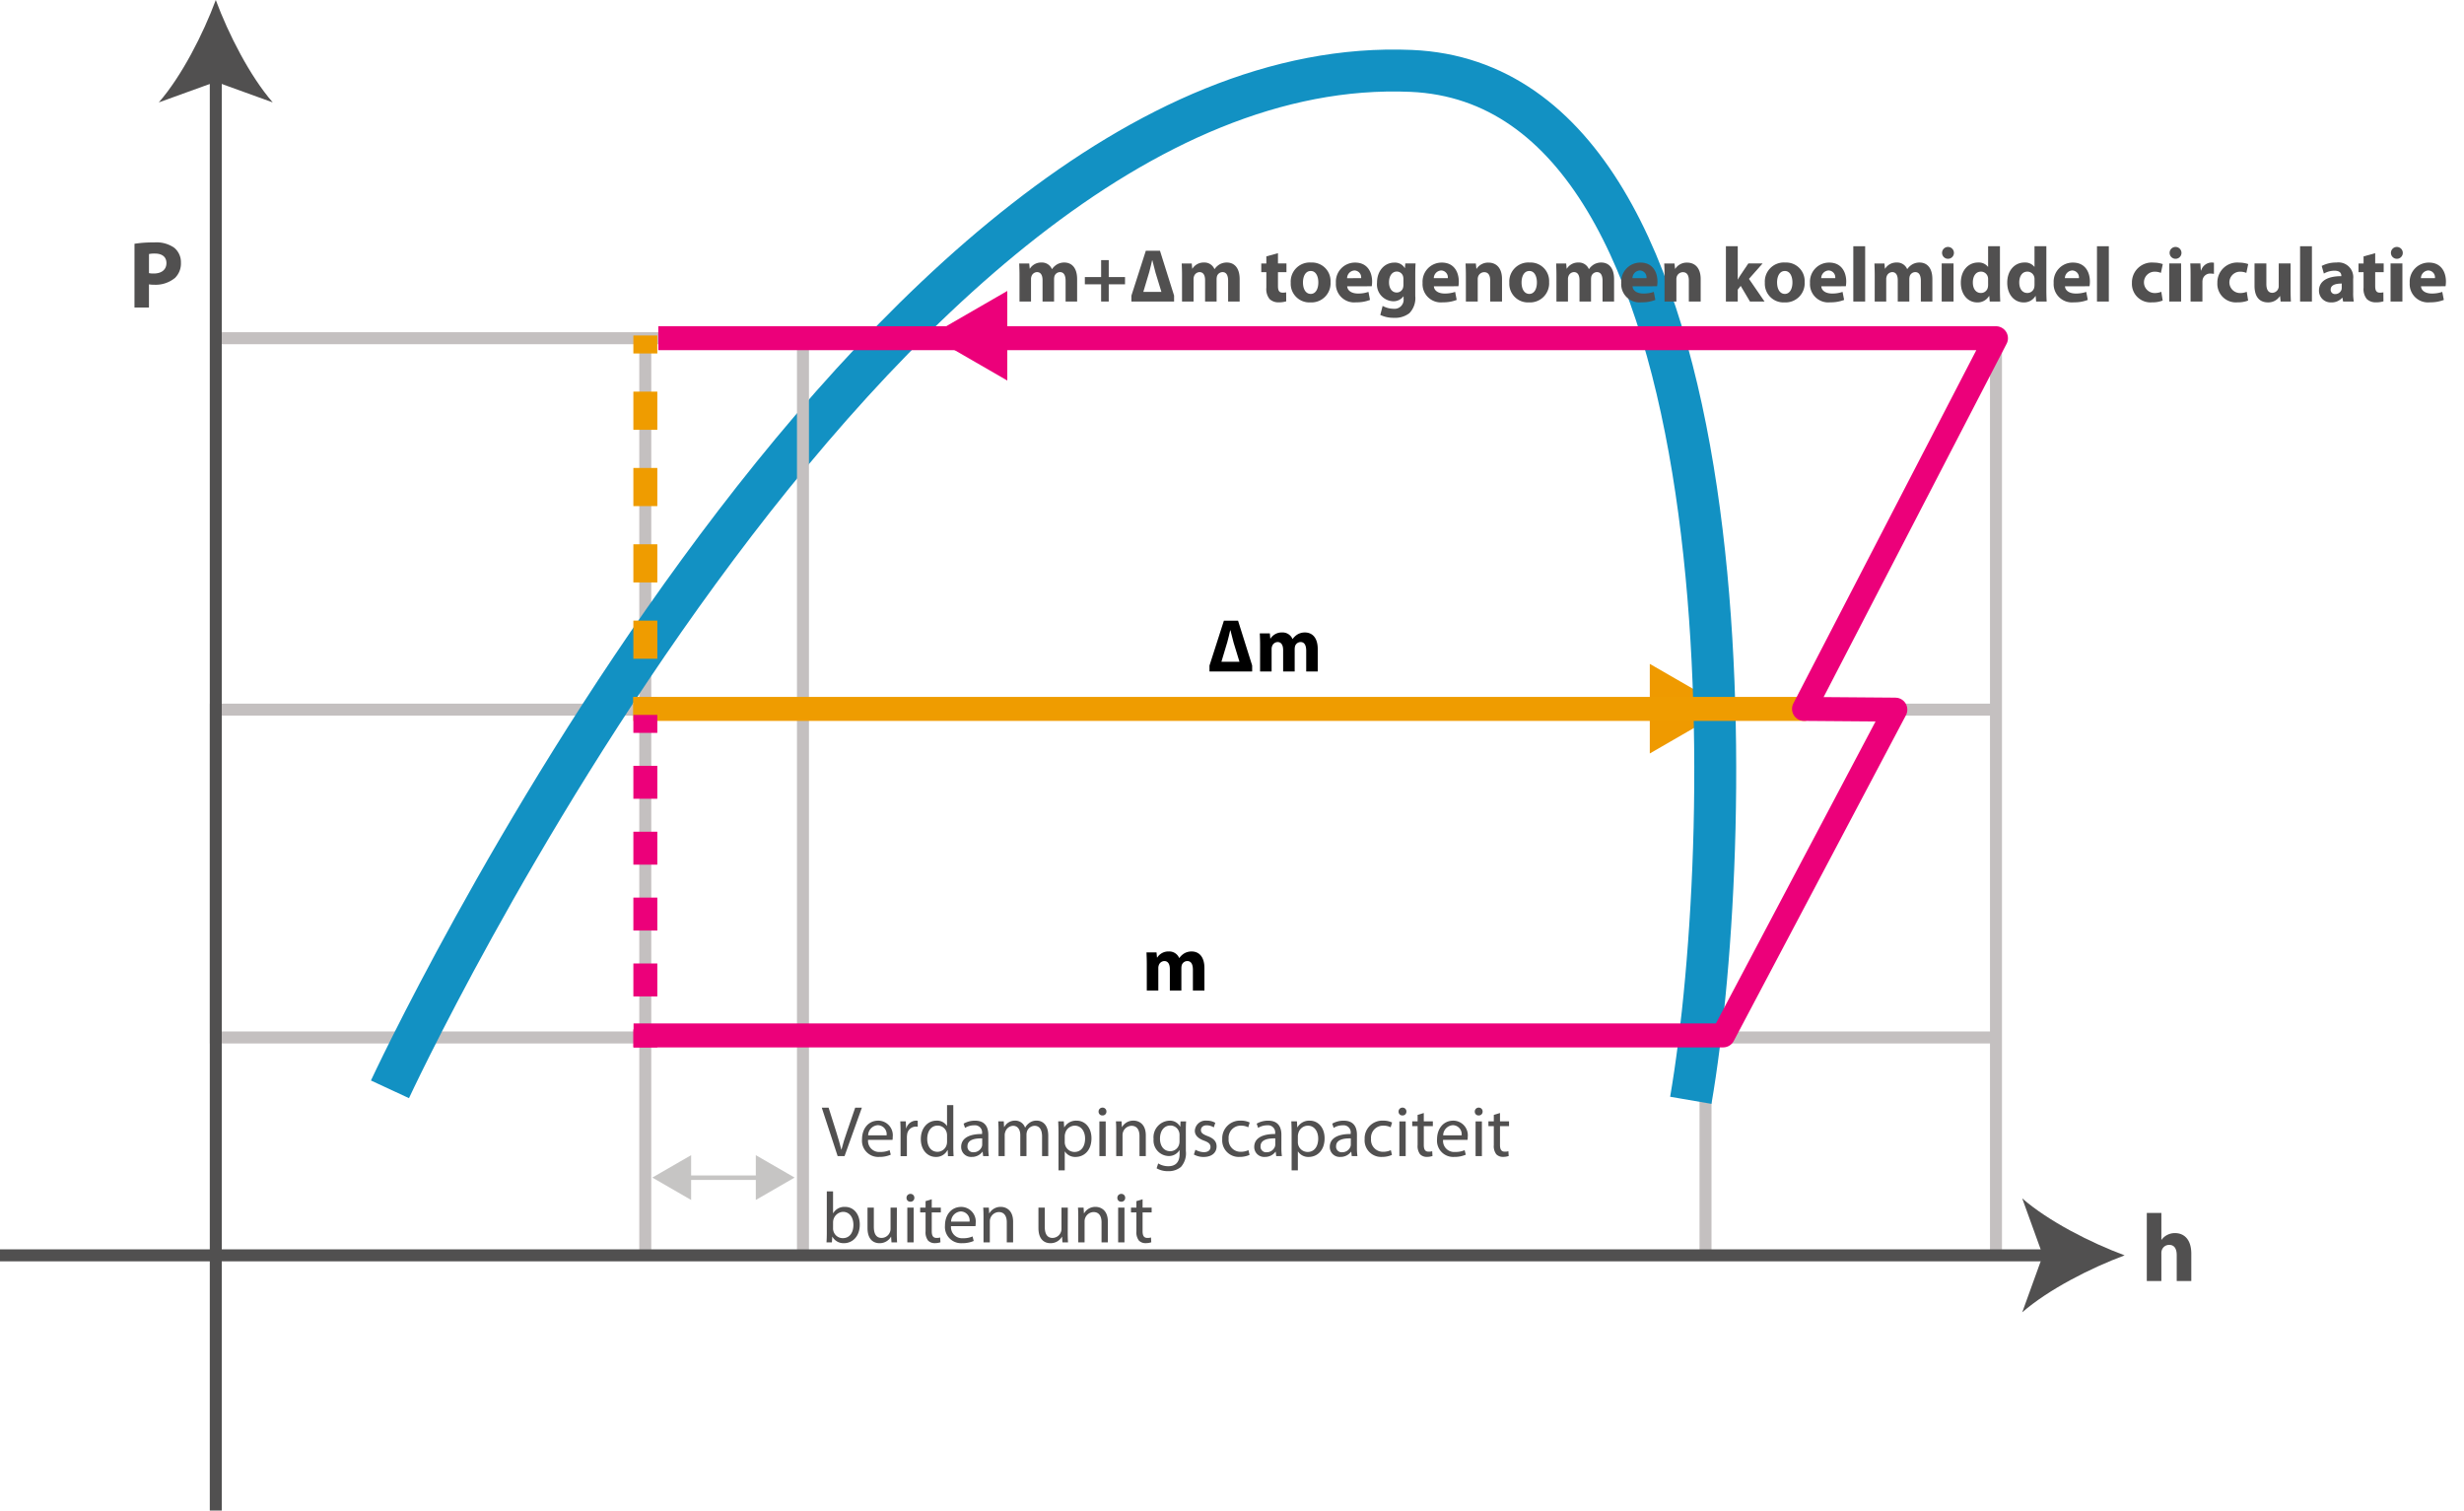 <svg id="Layer_2" data-name="Layer 2" xmlns="http://www.w3.org/2000/svg" viewBox="0 0 411.321 252.147">
  <defs>
    <style>
      .cls-1, .cls-10, .cls-11, .cls-13, .cls-14, .cls-15, .cls-3, .cls-4, .cls-5, .cls-7, .cls-8, .cls-9 {
        fill: none;
      }

      .cls-1 {
        stroke: #ef9a00;
      }

      .cls-1, .cls-11, .cls-13, .cls-14, .cls-3, .cls-4, .cls-5, .cls-7, .cls-8 {
        stroke-miterlimit: 10;
      }

      .cls-1, .cls-15 {
        stroke-width: 1.5px;
      }

      .cls-2 {
        fill: #ef9a00;
      }

      .cls-3 {
        stroke: #c4c0c0;
      }

      .cls-3, .cls-5 {
        stroke-width: 2px;
      }

      .cls-4 {
        stroke: #1291c3;
        stroke-width: 7px;
      }

      .cls-5 {
        stroke: #515050;
      }

      .cls-6 {
        fill: #515050;
      }

      .cls-7, .cls-8, .cls-9 {
        stroke: #ef9c00;
      }

      .cls-10, .cls-13, .cls-14, .cls-7, .cls-8, .cls-9 {
        stroke-width: 4px;
      }

      .cls-8 {
        stroke-dasharray: 6.37 6.37;
      }

      .cls-10, .cls-15, .cls-9 {
        stroke-linejoin: round;
      }

      .cls-10, .cls-13, .cls-14, .cls-15 {
        stroke: #ec007a;
      }

      .cls-11 {
        stroke: #c6c5c4;
        stroke-width: 0.75px;
      }

      .cls-12 {
        fill: #c6c5c4;
      }

      .cls-14 {
        stroke-dasharray: 5.499 5.499;
      }

      .cls-16 {
        fill: #ec007a;
      }
    </style>
  </defs>
  <title>EVI-compressor</title>
  <g>
    <g>
      <line class="cls-1" x1="241.357" y1="118.335" x2="277.593" y2="118.335"/>
      <polygon class="cls-2" points="275.404 125.773 288.357 118.294 275.404 110.815 275.404 125.773"/>
    </g>
    <line class="cls-3" x1="284.705" y1="209.546" x2="284.705" y2="171.343"/>
    <polyline class="cls-3" points="36.021 56.456 333.194 56.456 333.194 209.546 333.194 173.179 36.021 173.179 36.021 118.454 333.194 118.454"/>
    <line class="cls-3" x1="107.717" y1="209.546" x2="107.717" y2="56.456"/>
    <path class="cls-4" d="M368.4,346.886s80.7-173.857,170.488-170c56.906,2.445,54.381,126.945,46.665,171.832" transform="translate(-303.303 -165.051)"/>
    <line class="cls-3" x1="134.04" y1="209.546" x2="134.04" y2="56.456"/>
    <g>
      <line class="cls-5" x1="36.021" y1="12.07" x2="36.021" y2="252.147"/>
      <path class="cls-6" d="M339.324,165.051c-2.107,5.68-5.7,12.727-9.512,17.095l9.512-3.44,9.51,3.44C345.025,177.777,341.43,170.73,339.324,165.051Z" transform="translate(-303.303 -165.051)"/>
    </g>
    <g>
      <line class="cls-5" y1="209.546" x2="342.599" y2="209.546"/>
      <path class="cls-6" d="M657.972,374.6c-5.68,2.107-12.727,5.7-17.095,9.512l3.44-9.512-3.44-9.51C645.245,368.9,652.292,372.491,657.972,374.6Z" transform="translate(-303.303 -165.051)"/>
    </g>
    <g>
      <line class="cls-7" x1="107.729" y1="56.002" x2="107.729" y2="59.002"/>
      <line class="cls-8" x1="107.729" y1="65.373" x2="107.729" y2="113.15"/>
      <line class="cls-7" x1="107.729" y1="116.335" x2="107.729" y2="119.335"/>
    </g>
    <line class="cls-9" x1="301.492" y1="118.335" x2="105.721" y2="118.335"/>
    <polyline class="cls-10" points="109.895 56.456 333.194 56.456 301.145 118.335 316.395 118.454 287.645 172.835 105.76 172.835"/>
    <g>
      <line class="cls-11" x1="114.276" y1="196.585" x2="127.263" y2="196.585"/>
      <polygon class="cls-12" points="115.371 200.304 108.895 196.565 115.371 192.825 115.371 200.304"/>
      <polygon class="cls-12" points="126.168 200.304 132.645 196.565 126.168 192.825 126.168 200.304"/>
    </g>
    <g>
      <path class="cls-6" d="M443.134,358.036l-2.65-8.084h1.14l1.259,3.982c.336,1.091.636,2.074.863,3.022h.024c.228-.936.552-1.955.924-3.011l1.367-3.994h1.115l-2.891,8.084Z" transform="translate(-303.303 -165.051)"/>
      <path class="cls-6" d="M448.21,355.325a1.855,1.855,0,0,0,1.991,2.016,3.775,3.775,0,0,0,1.607-.3l.191.755a4.727,4.727,0,0,1-1.942.372,2.705,2.705,0,0,1-2.854-2.938c0-1.751,1.031-3.118,2.723-3.118a2.443,2.443,0,0,1,2.4,2.723,2.525,2.525,0,0,1-.036.491Zm3.095-.755a1.5,1.5,0,0,0-1.463-1.7,1.729,1.729,0,0,0-1.619,1.7Z" transform="translate(-303.303 -165.051)"/>
      <path class="cls-6" d="M453.636,354.042c0-.684-.013-1.271-.049-1.811h.924l.048,1.151h.036a1.756,1.756,0,0,1,1.619-1.271,2.031,2.031,0,0,1,.288.024v1a1.619,1.619,0,0,0-.36-.024,1.47,1.47,0,0,0-1.415,1.344,3.224,3.224,0,0,0-.036.491v3.095h-1.055Z" transform="translate(-303.303 -165.051)"/>
      <path class="cls-6" d="M462.44,349.521v7.017c0,.516.023,1.1.048,1.5h-.936l-.048-1.008h-.036a2.1,2.1,0,0,1-1.955,1.14c-1.4,0-2.494-1.187-2.494-2.95-.013-1.931,1.2-3.106,2.6-3.106a1.944,1.944,0,0,1,1.751.876h.023v-3.467Zm-1.044,5.073a1.852,1.852,0,0,0-.048-.443,1.553,1.553,0,0,0-1.522-1.212c-1.092,0-1.739.96-1.739,2.231,0,1.175.587,2.146,1.715,2.146a1.6,1.6,0,0,0,1.547-1.259,1.832,1.832,0,0,0,.048-.456Z" transform="translate(-303.303 -165.051)"/>
      <path class="cls-6" d="M468.284,356.645a9.8,9.8,0,0,0,.084,1.392h-.947l-.084-.731H467.3a2.162,2.162,0,0,1-1.775.863,1.653,1.653,0,0,1-1.774-1.667c0-1.4,1.247-2.171,3.49-2.159v-.119a1.189,1.189,0,0,0-1.319-1.332,2.8,2.8,0,0,0-1.523.432l-.24-.707a3.762,3.762,0,0,1,1.919-.5c1.775,0,2.207,1.211,2.207,2.362Zm-1.02-1.57c-1.151-.024-2.458.18-2.458,1.307a.924.924,0,0,0,.983,1.008,1.464,1.464,0,0,0,1.427-.972,1.188,1.188,0,0,0,.048-.336Z" transform="translate(-303.303 -165.051)"/>
      <path class="cls-6" d="M469.991,353.8c0-.612-.024-1.092-.049-1.571h.924l.048.947h.036a2.006,2.006,0,0,1,1.835-1.067,1.712,1.712,0,0,1,1.631,1.163h.024a2.288,2.288,0,0,1,.659-.755,1.943,1.943,0,0,1,1.271-.408c.779,0,1.919.5,1.919,2.519v3.406h-1.031v-3.274c0-1.127-.42-1.787-1.26-1.787a1.386,1.386,0,0,0-1.259.948,1.8,1.8,0,0,0-.084.527v3.586h-1.031v-3.479c0-.923-.408-1.583-1.212-1.583a1.455,1.455,0,0,0-1.307,1.056,1.4,1.4,0,0,0-.084.516v3.49h-1.031Z" transform="translate(-303.303 -165.051)"/>
      <path class="cls-6" d="M480,354.126c0-.743-.024-1.343-.049-1.895h.936l.061,1h.023a2.261,2.261,0,0,1,2.063-1.115c1.415,0,2.471,1.188,2.471,2.938,0,2.087-1.283,3.118-2.651,3.118a2.035,2.035,0,0,1-1.786-.911h-.024v3.154H480Zm1.043,1.548a1.629,1.629,0,0,0,1.631,1.667c1.115,0,1.764-.912,1.764-2.243,0-1.151-.612-2.146-1.728-2.146a1.662,1.662,0,0,0-1.595,1.295,1.706,1.706,0,0,0-.072.42Z" transform="translate(-303.303 -165.051)"/>
      <path class="cls-6" d="M488,350.6a.63.63,0,0,1-.672.647.621.621,0,0,1-.636-.647.644.644,0,0,1,.66-.66A.633.633,0,0,1,488,350.6Zm-1.175,7.436v-5.8h1.055v5.8Z" transform="translate(-303.303 -165.051)"/>
      <path class="cls-6" d="M489.635,353.8c0-.612-.013-1.092-.049-1.571h.936l.061.959h.023a2.152,2.152,0,0,1,1.919-1.079c.8,0,2.051.479,2.051,2.471v3.454h-1.055V354.69c0-.936-.349-1.716-1.344-1.716a1.55,1.55,0,0,0-1.487,1.571v3.49h-1.055Z" transform="translate(-303.303 -165.051)"/>
      <path class="cls-6" d="M501.26,357.185a3.41,3.41,0,0,1-.827,2.662,3.187,3.187,0,0,1-2.123.7,3.744,3.744,0,0,1-1.931-.479l.264-.816a3.159,3.159,0,0,0,1.7.468c1.079,0,1.871-.563,1.871-2.038v-.636h-.024a2.058,2.058,0,0,1-1.847.971,2.594,2.594,0,0,1-2.471-2.83,2.776,2.776,0,0,1,2.626-3.07,1.939,1.939,0,0,1,1.812,1h.023l.036-.875h.936c-.036.407-.048.888-.048,1.583Zm-1.056-2.662a1.386,1.386,0,0,0-.06-.468,1.507,1.507,0,0,0-1.476-1.128c-1.007,0-1.727.852-1.727,2.2,0,1.139.587,2.087,1.715,2.087a1.522,1.522,0,0,0,1.463-1.08,1.818,1.818,0,0,0,.084-.563Z" transform="translate(-303.303 -165.051)"/>
      <path class="cls-6" d="M502.858,356.969a2.99,2.99,0,0,0,1.4.408c.756,0,1.115-.372,1.115-.864s-.3-.768-1.067-1.055c-1.056-.384-1.547-.948-1.547-1.644a1.8,1.8,0,0,1,2-1.7,2.69,2.69,0,0,1,1.415.36l-.252.768a2.241,2.241,0,0,0-1.187-.349c-.623,0-.959.36-.959.792,0,.479.336.7,1.091,1,1,.372,1.523.876,1.523,1.739,0,1.031-.8,1.751-2.158,1.751a3.32,3.32,0,0,1-1.632-.407Z" transform="translate(-303.303 -165.051)"/>
      <path class="cls-6" d="M511.893,357.832a4.086,4.086,0,0,1-1.668.336,2.757,2.757,0,0,1-2.89-2.962,2.959,2.959,0,0,1,3.118-3.095,3.334,3.334,0,0,1,1.463.312l-.24.8a2.582,2.582,0,0,0-1.223-.275,2.014,2.014,0,0,0-2.051,2.194,1.99,1.99,0,0,0,2.015,2.171,3.022,3.022,0,0,0,1.295-.275Z" transform="translate(-303.303 -165.051)"/>
      <path class="cls-6" d="M517.208,356.645a9.8,9.8,0,0,0,.084,1.392h-.947l-.084-.731h-.036a2.162,2.162,0,0,1-1.775.863,1.653,1.653,0,0,1-1.774-1.667c0-1.4,1.247-2.171,3.49-2.159v-.119a1.189,1.189,0,0,0-1.319-1.332,2.8,2.8,0,0,0-1.523.432l-.24-.707a3.762,3.762,0,0,1,1.919-.5c1.775,0,2.207,1.211,2.207,2.362Zm-1.02-1.57c-1.151-.024-2.458.18-2.458,1.307a.924.924,0,0,0,.983,1.008,1.464,1.464,0,0,0,1.427-.972,1.188,1.188,0,0,0,.048-.336Z" transform="translate(-303.303 -165.051)"/>
      <path class="cls-6" d="M518.915,354.126c0-.743-.024-1.343-.049-1.895h.936l.061,1h.023a2.261,2.261,0,0,1,2.063-1.115c1.415,0,2.471,1.188,2.471,2.938,0,2.087-1.283,3.118-2.651,3.118a2.035,2.035,0,0,1-1.786-.911h-.024v3.154h-1.043Zm1.043,1.548a1.629,1.629,0,0,0,1.631,1.667c1.115,0,1.764-.912,1.764-2.243,0-1.151-.612-2.146-1.728-2.146a1.662,1.662,0,0,0-1.595,1.295,1.706,1.706,0,0,0-.072.42Z" transform="translate(-303.303 -165.051)"/>
      <path class="cls-6" d="M529.819,356.645a9.8,9.8,0,0,0,.084,1.392h-.947l-.084-.731h-.036a2.162,2.162,0,0,1-1.775.863,1.653,1.653,0,0,1-1.774-1.667c0-1.4,1.247-2.171,3.49-2.159v-.119a1.189,1.189,0,0,0-1.319-1.332,2.8,2.8,0,0,0-1.523.432l-.24-.707a3.762,3.762,0,0,1,1.919-.5c1.775,0,2.207,1.211,2.207,2.362Zm-1.02-1.57c-1.151-.024-2.458.18-2.458,1.307a.924.924,0,0,0,.983,1.008,1.464,1.464,0,0,0,1.427-.972,1.188,1.188,0,0,0,.048-.336Z" transform="translate(-303.303 -165.051)"/>
      <path class="cls-6" d="M535.664,357.832a4.086,4.086,0,0,1-1.668.336,2.757,2.757,0,0,1-2.89-2.962,2.959,2.959,0,0,1,3.118-3.095,3.334,3.334,0,0,1,1.463.312l-.24.8a2.582,2.582,0,0,0-1.223-.275,2.014,2.014,0,0,0-2.051,2.194,1.99,1.99,0,0,0,2.015,2.171,3.022,3.022,0,0,0,1.295-.275Z" transform="translate(-303.303 -165.051)"/>
      <path class="cls-6" d="M538.077,350.6a.63.63,0,0,1-.672.647.621.621,0,0,1-.636-.647.644.644,0,0,1,.66-.66A.633.633,0,0,1,538.077,350.6Zm-1.175,7.436v-5.8h1.055v5.8Z" transform="translate(-303.303 -165.051)"/>
      <path class="cls-6" d="M540.98,350.84v1.392h1.512v.8H540.98v3.13c0,.72.2,1.128.792,1.128a1.966,1.966,0,0,0,.611-.072l.048.8a2.892,2.892,0,0,1-.936.144,1.506,1.506,0,0,1-1.139-.443,2.268,2.268,0,0,1-.408-1.523v-3.166h-.9v-.8h.9v-1.079Z" transform="translate(-303.303 -165.051)"/>
      <path class="cls-6" d="M544.2,355.325a1.855,1.855,0,0,0,1.991,2.016,3.775,3.775,0,0,0,1.607-.3l.191.755a4.727,4.727,0,0,1-1.942.372,2.705,2.705,0,0,1-2.854-2.938c0-1.751,1.031-3.118,2.723-3.118a2.443,2.443,0,0,1,2.4,2.723,2.6,2.6,0,0,1-.036.491Zm3.095-.755a1.5,1.5,0,0,0-1.463-1.7,1.729,1.729,0,0,0-1.619,1.7Z" transform="translate(-303.303 -165.051)"/>
      <path class="cls-6" d="M550.8,350.6a.63.63,0,0,1-.672.647.621.621,0,0,1-.636-.647.644.644,0,0,1,.66-.66A.633.633,0,0,1,550.8,350.6Zm-1.175,7.436v-5.8h1.055v5.8Z" transform="translate(-303.303 -165.051)"/>
      <path class="cls-6" d="M553.7,350.84v1.392h1.512v.8H553.7v3.13c0,.72.2,1.128.792,1.128a1.966,1.966,0,0,0,.611-.072l.048.8a2.892,2.892,0,0,1-.936.144,1.506,1.506,0,0,1-1.139-.443,2.268,2.268,0,0,1-.408-1.523v-3.166h-.9v-.8h.9v-1.079Z" transform="translate(-303.303 -165.051)"/>
      <path class="cls-6" d="M441.323,363.92h1.043v3.646h.024a2.153,2.153,0,0,1,1.979-1.056c1.451,0,2.459,1.2,2.459,2.95,0,2.075-1.319,3.106-2.615,3.106a2.112,2.112,0,0,1-1.955-1.079h-.023l-.061.947h-.9c.024-.4.049-.983.049-1.5Zm1.043,6.188a1.335,1.335,0,0,0,.048.384A1.618,1.618,0,0,0,444,371.728c1.115,0,1.764-.9,1.764-2.23,0-1.163-.6-2.159-1.739-2.159a1.752,1.752,0,0,0-1.655,1.739Z" transform="translate(-303.303 -165.051)"/>
      <path class="cls-6" d="M453.008,370.841c0,.611.013,1.139.049,1.595h-.936l-.061-.947h-.023a2.169,2.169,0,0,1-1.919,1.079c-.912,0-2-.516-2-2.543v-3.394h1.055v3.2c0,1.1.349,1.859,1.3,1.859a1.518,1.518,0,0,0,1.391-.972,1.438,1.438,0,0,0,.1-.54v-3.55h1.055Z" transform="translate(-303.303 -165.051)"/>
      <path class="cls-6" d="M455.938,365a.63.63,0,0,1-.672.647.621.621,0,0,1-.636-.647.644.644,0,0,1,.66-.66A.633.633,0,0,1,455.938,365Zm-1.175,7.436v-5.8h1.055v5.8Z" transform="translate(-303.303 -165.051)"/>
      <path class="cls-6" d="M458.842,365.239v1.392h1.512v.8h-1.512v3.13c0,.72.2,1.128.792,1.128a1.966,1.966,0,0,0,.611-.072l.048.8a2.892,2.892,0,0,1-.936.144,1.506,1.506,0,0,1-1.139-.443,2.268,2.268,0,0,1-.408-1.523v-3.166h-.9v-.8h.9v-1.079Z" transform="translate(-303.303 -165.051)"/>
      <path class="cls-6" d="M462.058,369.725a1.855,1.855,0,0,0,1.991,2.016,3.775,3.775,0,0,0,1.607-.3l.191.755a4.727,4.727,0,0,1-1.942.372,2.705,2.705,0,0,1-2.854-2.938c0-1.751,1.031-3.118,2.723-3.118a2.443,2.443,0,0,1,2.4,2.723,2.525,2.525,0,0,1-.036.491Zm3.095-.755a1.5,1.5,0,0,0-1.463-1.7,1.729,1.729,0,0,0-1.619,1.7Z" transform="translate(-303.303 -165.051)"/>
      <path class="cls-6" d="M467.482,368.2c0-.612-.013-1.092-.049-1.571h.936l.061.959h.023a2.152,2.152,0,0,1,1.919-1.079c.8,0,2.051.479,2.051,2.471v3.454h-1.055V369.09c0-.936-.349-1.716-1.344-1.716a1.55,1.55,0,0,0-1.487,1.571v3.49h-1.055Z" transform="translate(-303.303 -165.051)"/>
      <path class="cls-6" d="M481.543,370.841c0,.611.013,1.139.049,1.595h-.936l-.061-.947h-.023a2.169,2.169,0,0,1-1.919,1.079c-.912,0-2-.516-2-2.543v-3.394h1.055v3.2c0,1.1.349,1.859,1.3,1.859a1.518,1.518,0,0,0,1.391-.972,1.438,1.438,0,0,0,.1-.54v-3.55h1.055Z" transform="translate(-303.303 -165.051)"/>
      <path class="cls-6" d="M483.3,368.2c0-.612-.013-1.092-.049-1.571h.936l.061.959h.023a2.152,2.152,0,0,1,1.919-1.079c.8,0,2.051.479,2.051,2.471v3.454h-1.055V369.09c0-.936-.349-1.716-1.344-1.716a1.55,1.55,0,0,0-1.487,1.571v3.49H483.3Z" transform="translate(-303.303 -165.051)"/>
      <path class="cls-6" d="M491.133,365a.63.63,0,0,1-.672.647.621.621,0,0,1-.636-.647.644.644,0,0,1,.66-.66A.633.633,0,0,1,491.133,365Zm-1.175,7.436v-5.8h1.055v5.8Z" transform="translate(-303.303 -165.051)"/>
      <path class="cls-6" d="M494.037,365.239v1.392h1.512v.8h-1.512v3.13c0,.72.2,1.128.792,1.128a1.966,1.966,0,0,0,.611-.072l.048.8a2.892,2.892,0,0,1-.936.144,1.506,1.506,0,0,1-1.139-.443,2.268,2.268,0,0,1-.408-1.523v-3.166h-.9v-.8h.9v-1.079Z" transform="translate(-303.303 -165.051)"/>
    </g>
    <path d="M494.74,326.058c0-.793-.026-1.456-.052-2.028h1.677l.078.858h.039a2.2,2.2,0,0,1,1.924-1.015,1.8,1.8,0,0,1,1.742,1.093h.026a2.758,2.758,0,0,1,.832-.78,2.417,2.417,0,0,1,1.209-.312c1.222,0,2.145.858,2.145,2.77v3.744h-1.924v-3.458c0-.923-.3-1.456-.936-1.456a.984.984,0,0,0-.924.688,2.088,2.088,0,0,0-.064.508v3.718h-1.924v-3.575c0-.793-.286-1.339-.924-1.339a1.011,1.011,0,0,0-.923.7,1.345,1.345,0,0,0-.078.507v3.705H494.74Z" transform="translate(-303.303 -165.051)"/>
    <g>
      <path d="M505.205,277.137v-.988l2.405-7.488h2.366l2.353,7.476v1Zm4.03-4.8c-.156-.585-.4-1.534-.533-2.08h-.039c-.1.429-.312,1.378-.48,1.963l-.988,3.3h3.016Z" transform="translate(-303.303 -165.051)"/>
      <path d="M513.655,272.808c0-.793-.026-1.456-.052-2.028h1.677l.078.858h.039a2.2,2.2,0,0,1,1.924-1.015,1.8,1.8,0,0,1,1.742,1.093h.026a2.758,2.758,0,0,1,.832-.78,2.417,2.417,0,0,1,1.209-.312c1.222,0,2.145.858,2.145,2.77v3.744h-1.924v-3.458c0-.923-.3-1.456-.936-1.456a.984.984,0,0,0-.924.688,2.088,2.088,0,0,0-.064.508v3.718H517.5v-3.575c0-.793-.286-1.339-.924-1.339a1.011,1.011,0,0,0-.923.7,1.345,1.345,0,0,0-.078.507v3.705h-1.924Z" transform="translate(-303.303 -165.051)"/>
    </g>
    <g>
      <path class="cls-6" d="M473.49,211.057c0-.793-.026-1.456-.052-2.028h1.677l.078.858h.039a2.2,2.2,0,0,1,1.924-1.015,1.8,1.8,0,0,1,1.742,1.093h.026a2.758,2.758,0,0,1,.832-.78,2.417,2.417,0,0,1,1.209-.312c1.222,0,2.145.858,2.145,2.77v3.744h-1.924v-3.458c0-.923-.3-1.456-.936-1.456a.984.984,0,0,0-.924.688,2.088,2.088,0,0,0-.064.508v3.718h-1.924v-3.575c0-.793-.286-1.339-.924-1.339a1.011,1.011,0,0,0-.923.7,1.345,1.345,0,0,0-.078.507v3.705H473.49Z" transform="translate(-303.303 -165.051)"/>
      <path class="cls-6" d="M488.388,208.47V211.3h2.718v1.209h-2.718v2.873h-1.273v-2.873H484.4V211.3h2.718V208.47Z" transform="translate(-303.303 -165.051)"/>
      <path class="cls-6" d="M492.171,215.386V214.4l2.405-7.488h2.366l2.353,7.476v1Zm4.03-4.8c-.156-.585-.4-1.534-.533-2.08h-.039c-.1.429-.312,1.378-.48,1.963l-.988,3.3h3.016Z" transform="translate(-303.303 -165.051)"/>
      <path class="cls-6" d="M500.621,211.057c0-.793-.026-1.456-.052-2.028h1.677l.078.858h.039a2.2,2.2,0,0,1,1.924-1.015,1.8,1.8,0,0,1,1.742,1.093h.026a2.758,2.758,0,0,1,.832-.78,2.417,2.417,0,0,1,1.209-.312c1.222,0,2.145.858,2.145,2.77v3.744h-1.924v-3.458c0-.923-.3-1.456-.936-1.456a.984.984,0,0,0-.924.688,2.088,2.088,0,0,0-.064.508v3.718H504.47v-3.575c0-.793-.286-1.339-.924-1.339a1.011,1.011,0,0,0-.923.7,1.345,1.345,0,0,0-.078.507v3.705h-1.924Z" transform="translate(-303.303 -165.051)"/>
      <path class="cls-6" d="M516.637,207.313v1.716h1.417v1.456h-1.417v2.3c0,.767.2,1.117.78,1.117a2.429,2.429,0,0,0,.585-.052l.013,1.5a4.162,4.162,0,0,1-1.273.169,2.11,2.11,0,0,1-1.5-.546,2.633,2.633,0,0,1-.546-1.885v-2.6h-.846v-1.456h.846v-1.183Z" transform="translate(-303.303 -165.051)"/>
      <path class="cls-6" d="M525.412,212.136a3.189,3.189,0,0,1-3.354,3.393,3.114,3.114,0,0,1-3.289-3.275,3.181,3.181,0,0,1,3.406-3.381A3.092,3.092,0,0,1,525.412,212.136Zm-4.6.064c0,1.093.455,1.911,1.3,1.911.779,0,1.261-.767,1.261-1.924,0-.936-.364-1.9-1.261-1.9C521.174,210.29,520.81,211.265,520.81,212.2Z" transform="translate(-303.303 -165.051)"/>
      <path class="cls-6" d="M528.194,212.838c.052.818.871,1.209,1.794,1.209a5.222,5.222,0,0,0,1.755-.273l.26,1.339a6,6,0,0,1-2.3.4,3.051,3.051,0,0,1-3.394-3.237,3.184,3.184,0,0,1,3.211-3.393c2.055,0,2.835,1.6,2.835,3.172a4.654,4.654,0,0,1-.065.78Zm2.327-1.353A1.148,1.148,0,0,0,529.4,210.2a1.308,1.308,0,0,0-1.223,1.287Z" transform="translate(-303.303 -165.051)"/>
      <path class="cls-6" d="M539.556,214.463a3.612,3.612,0,0,1-.976,2.86,3.865,3.865,0,0,1-2.574.779,5.1,5.1,0,0,1-2.288-.48l.391-1.508a3.872,3.872,0,0,0,1.846.48,1.511,1.511,0,0,0,1.651-1.677v-.4h-.026a2.054,2.054,0,0,1-1.716.819,2.8,2.8,0,0,1-2.691-3.095c0-2.054,1.313-3.354,2.887-3.354a1.9,1.9,0,0,1,1.742.91h.025l.065-.768h1.716c-.026.416-.052.949-.052,1.9Zm-1.977-2.848a1.7,1.7,0,0,0-.039-.363,1.082,1.082,0,0,0-1.065-.871c-.729,0-1.3.649-1.3,1.807,0,.949.469,1.69,1.287,1.69a1.08,1.08,0,0,0,1.054-.793,1.827,1.827,0,0,0,.064-.533Z" transform="translate(-303.303 -165.051)"/>
      <path class="cls-6" d="M542.663,212.838c.052.818.871,1.209,1.794,1.209a5.222,5.222,0,0,0,1.755-.273l.26,1.339a6,6,0,0,1-2.3.4,3.051,3.051,0,0,1-3.394-3.237,3.184,3.184,0,0,1,3.211-3.393c2.055,0,2.835,1.6,2.835,3.172a4.654,4.654,0,0,1-.065.78Zm2.327-1.353a1.148,1.148,0,0,0-1.118-1.287,1.308,1.308,0,0,0-1.223,1.287Z" transform="translate(-303.303 -165.051)"/>
      <path class="cls-6" d="M548.006,211.057c0-.793-.026-1.456-.052-2.028h1.716l.091.884h.039a2.283,2.283,0,0,1,1.963-1.026c1.3,0,2.275.871,2.275,2.743v3.757h-1.976v-3.523c0-.818-.286-1.378-1-1.378a1.085,1.085,0,0,0-1.014.741,1.431,1.431,0,0,0-.064.494v3.666h-1.977Z" transform="translate(-303.303 -165.051)"/>
      <path class="cls-6" d="M561.9,212.136a3.189,3.189,0,0,1-3.354,3.393,3.114,3.114,0,0,1-3.289-3.275,3.181,3.181,0,0,1,3.406-3.381A3.092,3.092,0,0,1,561.9,212.136Zm-4.6.064c0,1.093.455,1.911,1.3,1.911.779,0,1.261-.767,1.261-1.924,0-.936-.364-1.9-1.261-1.9C557.664,210.29,557.3,211.265,557.3,212.2Z" transform="translate(-303.303 -165.051)"/>
      <path class="cls-6" d="M563.124,211.057c0-.793-.026-1.456-.052-2.028h1.677l.078.858h.039a2.2,2.2,0,0,1,1.924-1.015,1.8,1.8,0,0,1,1.742,1.093h.026a2.758,2.758,0,0,1,.832-.78,2.414,2.414,0,0,1,1.209-.312c1.222,0,2.145.858,2.145,2.77v3.744H570.82v-3.458c0-.923-.3-1.456-.936-1.456a.984.984,0,0,0-.924.688,2.088,2.088,0,0,0-.064.508v3.718h-1.924v-3.575c0-.793-.286-1.339-.924-1.339a1.011,1.011,0,0,0-.923.7,1.345,1.345,0,0,0-.078.507v3.705h-1.924Z" transform="translate(-303.303 -165.051)"/>
      <path class="cls-6" d="M575.825,212.838c.052.818.871,1.209,1.794,1.209a5.222,5.222,0,0,0,1.755-.273l.26,1.339a6,6,0,0,1-2.3.4,3.051,3.051,0,0,1-3.394-3.237,3.184,3.184,0,0,1,3.211-3.393c2.055,0,2.835,1.6,2.835,3.172a4.654,4.654,0,0,1-.065.78Zm2.327-1.353a1.148,1.148,0,0,0-1.118-1.287,1.308,1.308,0,0,0-1.223,1.287Z" transform="translate(-303.303 -165.051)"/>
      <path class="cls-6" d="M581.168,211.057c0-.793-.026-1.456-.052-2.028h1.716l.091.884h.039a2.283,2.283,0,0,1,1.963-1.026c1.3,0,2.275.871,2.275,2.743v3.757h-1.976v-3.523c0-.818-.286-1.378-1-1.378a1.085,1.085,0,0,0-1.014.741,1.431,1.431,0,0,0-.064.494v3.666h-1.977Z" transform="translate(-303.303 -165.051)"/>
      <path class="cls-6" d="M593.389,211.707h.025a8.607,8.607,0,0,1,.455-.768l1.287-1.911h2.379l-2.274,2.574,2.6,3.783H595.43l-1.548-2.613-.493.624v1.989h-1.977v-9.23h1.977Z" transform="translate(-303.303 -165.051)"/>
      <path class="cls-6" d="M604.556,212.136a3.189,3.189,0,0,1-3.354,3.393,3.114,3.114,0,0,1-3.289-3.275,3.181,3.181,0,0,1,3.406-3.381A3.092,3.092,0,0,1,604.556,212.136Zm-4.6.064c0,1.093.455,1.911,1.3,1.911.779,0,1.261-.767,1.261-1.924,0-.936-.364-1.9-1.261-1.9C600.317,210.29,599.953,211.265,599.953,212.2Z" transform="translate(-303.303 -165.051)"/>
      <path class="cls-6" d="M607.337,212.838c.052.818.871,1.209,1.794,1.209a5.222,5.222,0,0,0,1.755-.273l.26,1.339a6,6,0,0,1-2.3.4,3.051,3.051,0,0,1-3.394-3.237,3.184,3.184,0,0,1,3.211-3.393c2.055,0,2.835,1.6,2.835,3.172a4.654,4.654,0,0,1-.065.78Zm2.327-1.353a1.148,1.148,0,0,0-1.118-1.287,1.308,1.308,0,0,0-1.223,1.287Z" transform="translate(-303.303 -165.051)"/>
      <path class="cls-6" d="M612.68,206.155h1.977v9.23H612.68Z" transform="translate(-303.303 -165.051)"/>
      <path class="cls-6" d="M616.255,211.057c0-.793-.026-1.456-.052-2.028h1.677l.078.858H618a2.2,2.2,0,0,1,1.924-1.015,1.8,1.8,0,0,1,1.742,1.093h.026a2.758,2.758,0,0,1,.832-.78,2.414,2.414,0,0,1,1.209-.312c1.222,0,2.145.858,2.145,2.77v3.744h-1.924v-3.458c0-.923-.3-1.456-.936-1.456a.984.984,0,0,0-.924.688,2.088,2.088,0,0,0-.064.508v3.718H620.1v-3.575c0-.793-.286-1.339-.924-1.339a1.011,1.011,0,0,0-.923.7,1.345,1.345,0,0,0-.078.507v3.705h-1.924Z" transform="translate(-303.303 -165.051)"/>
      <path class="cls-6" d="M629.476,207.261a.984.984,0,0,1-1.065.987.99.99,0,1,1,1.065-.987Zm-2.041,8.125v-6.357h1.977v6.357Z" transform="translate(-303.303 -165.051)"/>
      <path class="cls-6" d="M637.158,206.155v7.332c0,.716.026,1.47.052,1.9h-1.755l-.078-.923h-.039a2.219,2.219,0,0,1-1.988,1.065c-1.509,0-2.718-1.287-2.718-3.263-.013-2.146,1.326-3.394,2.848-3.394a1.951,1.951,0,0,1,1.677.716h.026v-3.433Zm-1.976,5.564a1.755,1.755,0,0,0-.026-.364,1.189,1.189,0,0,0-1.157-.962c-.91,0-1.365.806-1.365,1.807,0,1.079.533,1.756,1.353,1.756a1.172,1.172,0,0,0,1.157-.949,2.64,2.64,0,0,0,.039-.455Z" transform="translate(-303.303 -165.051)"/>
      <path class="cls-6" d="M644.906,206.155v7.332c0,.716.026,1.47.052,1.9H643.2l-.078-.923h-.039a2.219,2.219,0,0,1-1.988,1.065c-1.509,0-2.718-1.287-2.718-3.263-.013-2.146,1.326-3.394,2.848-3.394a1.951,1.951,0,0,1,1.677.716h.026v-3.433Zm-1.976,5.564a1.755,1.755,0,0,0-.026-.364,1.189,1.189,0,0,0-1.157-.962c-.91,0-1.365.806-1.365,1.807,0,1.079.533,1.756,1.353,1.756a1.172,1.172,0,0,0,1.157-.949,2.64,2.64,0,0,0,.039-.455Z" transform="translate(-303.303 -165.051)"/>
      <path class="cls-6" d="M648.014,212.838c.052.818.871,1.209,1.794,1.209a5.222,5.222,0,0,0,1.755-.273l.26,1.339a6,6,0,0,1-2.3.4,3.051,3.051,0,0,1-3.394-3.237,3.184,3.184,0,0,1,3.212-3.393c2.054,0,2.834,1.6,2.834,3.172a4.654,4.654,0,0,1-.065.78Zm2.327-1.353a1.148,1.148,0,0,0-1.118-1.287A1.308,1.308,0,0,0,648,211.485Z" transform="translate(-303.303 -165.051)"/>
      <path class="cls-6" d="M653.356,206.155h1.977v9.23h-1.977Z" transform="translate(-303.303 -165.051)"/>
      <path class="cls-6" d="M664.328,215.217a4.527,4.527,0,0,1-1.769.3,3.09,3.09,0,0,1-3.367-3.25,3.315,3.315,0,0,1,3.641-3.38,4.578,4.578,0,0,1,1.508.247l-.312,1.469a2.7,2.7,0,0,0-1.105-.2,1.782,1.782,0,0,0,.039,3.563,2.79,2.79,0,0,0,1.131-.208Z" transform="translate(-303.303 -165.051)"/>
      <path class="cls-6" d="M667.461,207.261a.985.985,0,0,1-1.066.987.99.99,0,1,1,1.066-.987Zm-2.041,8.125v-6.357H667.4v6.357Z" transform="translate(-303.303 -165.051)"/>
      <path class="cls-6" d="M668.981,211.122c0-.937-.013-1.548-.052-2.094h1.689l.078,1.17h.053a1.852,1.852,0,0,1,1.716-1.326,2.015,2.015,0,0,1,.416.039v1.859a2.93,2.93,0,0,0-.533-.052,1.272,1.272,0,0,0-1.353,1,2.383,2.383,0,0,0-.038.441v3.225h-1.977Z" transform="translate(-303.303 -165.051)"/>
      <path class="cls-6" d="M678.589,215.217a4.527,4.527,0,0,1-1.769.3,3.09,3.09,0,0,1-3.367-3.25,3.315,3.315,0,0,1,3.641-3.38,4.578,4.578,0,0,1,1.508.247l-.312,1.469a2.7,2.7,0,0,0-1.105-.2,1.782,1.782,0,0,0,.039,3.563,2.79,2.79,0,0,0,1.131-.208Z" transform="translate(-303.303 -165.051)"/>
      <path class="cls-6" d="M685.674,213.345c0,.832.026,1.508.052,2.041H684.01l-.091-.9h-.039a2.266,2.266,0,0,1-1.989,1.04c-1.3,0-2.236-.806-2.236-2.769v-3.731h1.977v3.419c0,.924.3,1.482,1,1.482a1.1,1.1,0,0,0,1.066-1.118v-3.783h1.976Z" transform="translate(-303.303 -165.051)"/>
      <path class="cls-6" d="M687.26,206.155h1.977v9.23H687.26Z" transform="translate(-303.303 -165.051)"/>
      <path class="cls-6" d="M696.125,213.852a8.217,8.217,0,0,0,.1,1.534h-1.781l-.117-.637h-.039a2.29,2.29,0,0,1-1.82.779,1.948,1.948,0,0,1-2.054-1.949c0-1.651,1.482-2.432,3.731-2.432v-.078c0-.351-.183-.832-1.157-.832a3.576,3.576,0,0,0-1.755.481l-.364-1.274a5.221,5.221,0,0,1,2.47-.572,2.467,2.467,0,0,1,2.782,2.757Zm-1.911-1.469c-1.04,0-1.846.247-1.846,1a.71.71,0,0,0,.78.754,1.092,1.092,0,0,0,1.026-.729,1.394,1.394,0,0,0,.039-.338Z" transform="translate(-303.303 -165.051)"/>
      <path class="cls-6" d="M699.8,207.313v1.716h1.417v1.456H699.8v2.3c0,.767.2,1.117.78,1.117a2.429,2.429,0,0,0,.585-.052l.013,1.5a4.162,4.162,0,0,1-1.273.169,2.11,2.11,0,0,1-1.5-.546,2.633,2.633,0,0,1-.546-1.885v-2.6h-.846v-1.456h.846v-1.183Z" transform="translate(-303.303 -165.051)"/>
      <path class="cls-6" d="M704.406,207.261a.985.985,0,0,1-1.066.987.99.99,0,1,1,1.066-.987Zm-2.041,8.125v-6.357h1.977v6.357Z" transform="translate(-303.303 -165.051)"/>
      <path class="cls-6" d="M707.448,212.838c.052.818.871,1.209,1.794,1.209a5.222,5.222,0,0,0,1.755-.273l.26,1.339a6,6,0,0,1-2.3.4,3.051,3.051,0,0,1-3.394-3.237,3.184,3.184,0,0,1,3.211-3.393c2.055,0,2.835,1.6,2.835,3.172a4.654,4.654,0,0,1-.065.78Zm2.327-1.353a1.148,1.148,0,0,0-1.118-1.287,1.308,1.308,0,0,0-1.223,1.287Z" transform="translate(-303.303 -165.051)"/>
    </g>
    <path class="cls-6" d="M325.754,205.742a19.988,19.988,0,0,1,3.3-.224,5.178,5.178,0,0,1,3.3.864,3.106,3.106,0,0,1,1.152,2.5,3.363,3.363,0,0,1-.992,2.561A5.082,5.082,0,0,1,329,212.577a4.192,4.192,0,0,1-.832-.064v3.874h-2.417Zm2.417,4.9a3.648,3.648,0,0,0,.816.064c1.3,0,2.1-.656,2.1-1.745,0-.993-.688-1.585-1.921-1.585a4.356,4.356,0,0,0-.992.08Z" transform="translate(-303.303 -165.051)"/>
    <path class="cls-6" d="M661.674,367.521h2.433V372h.032a2.622,2.622,0,0,1,.96-.816,2.778,2.778,0,0,1,1.265-.3c1.553,0,2.737,1.072,2.737,3.441v4.562h-2.433V374.58c0-1.024-.353-1.729-1.265-1.729a1.286,1.286,0,0,0-1.217.864,1.416,1.416,0,0,0-.08.528v4.642h-2.433Z" transform="translate(-303.303 -165.051)"/>
    <g>
      <line class="cls-13" x1="107.729" y1="119.335" x2="107.729" y2="122.335"/>
      <line class="cls-14" x1="107.729" y1="127.834" x2="107.729" y2="169.081"/>
      <line class="cls-13" x1="107.729" y1="171.831" x2="107.729" y2="174.831"/>
    </g>
    <g>
      <line class="cls-15" x1="202.197" y1="56.002" x2="165.962" y2="56.002"/>
      <polygon class="cls-16" points="168.15 48.565 155.197 56.043 168.15 63.522 168.15 48.565"/>
    </g>
  </g>
</svg>
